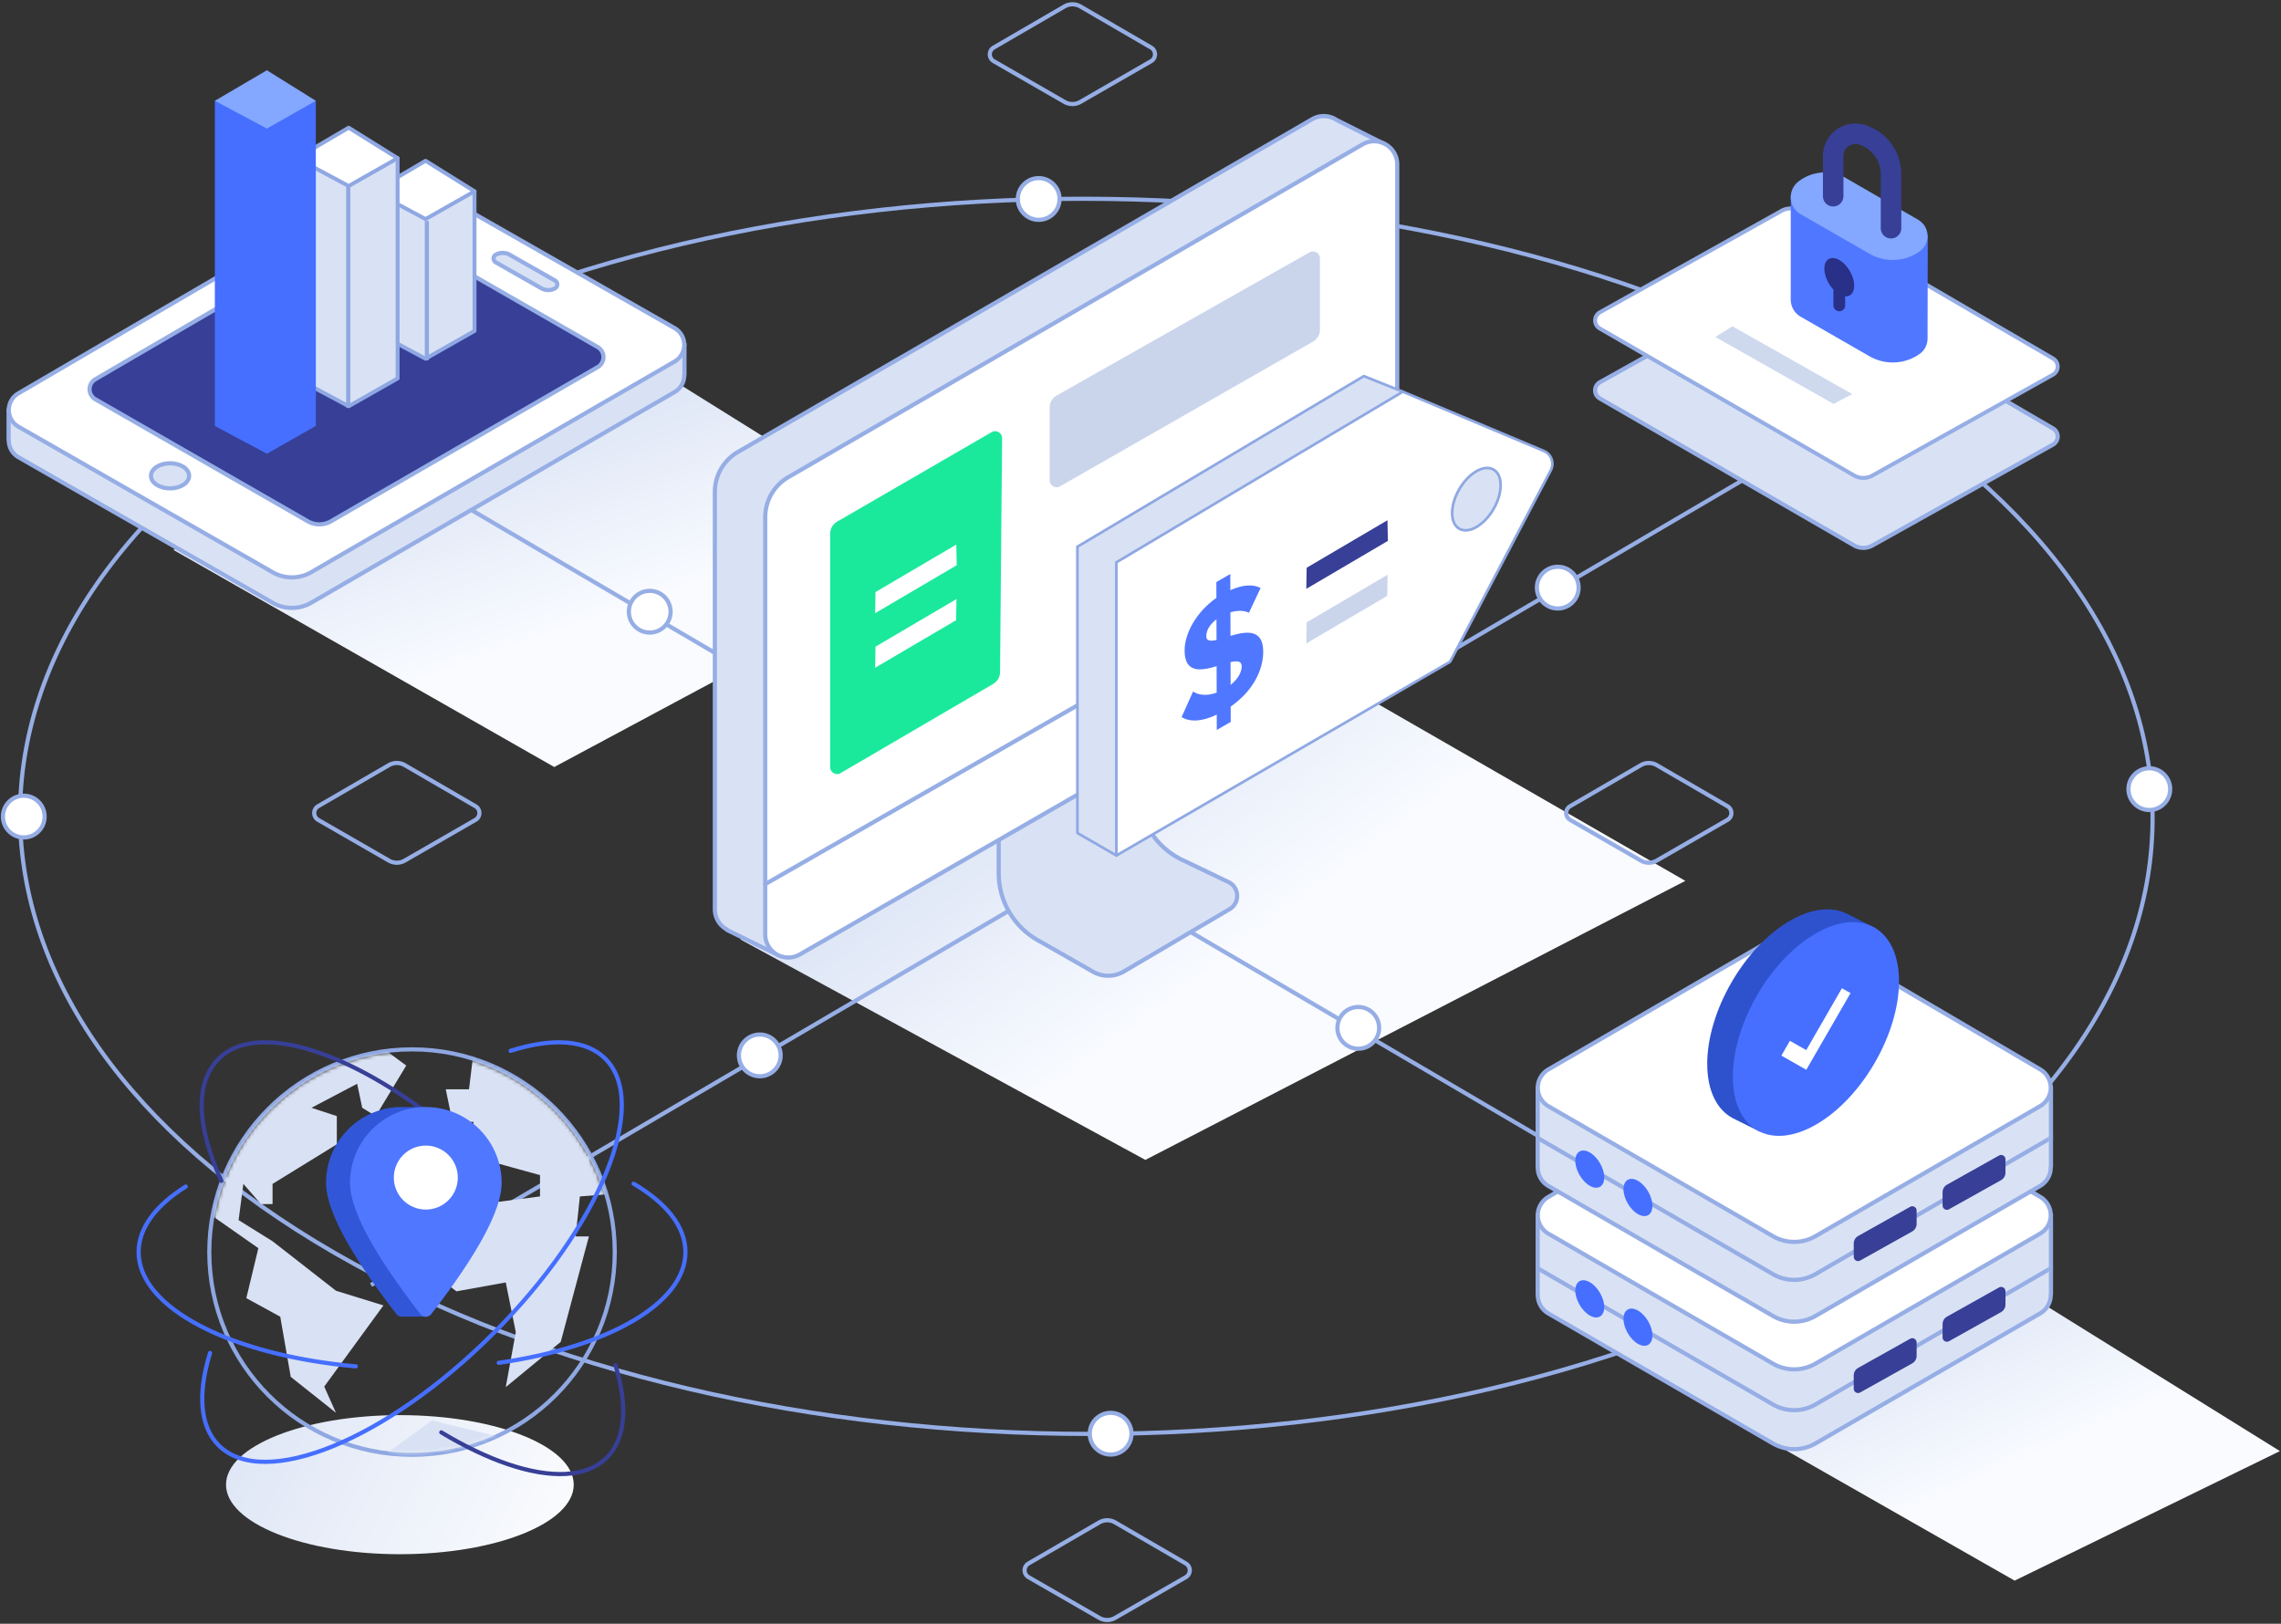 <svg width="656" height="467" xmlns="http://www.w3.org/2000/svg" xmlns:xlink="http://www.w3.org/1999/xlink"><rect width="100%" height="100%" fill="#333333" stroke="none"/><defs><linearGradient x1="50%" y1="63.176%" x2="12.506%" y2="36.783%" id="a"><stop stop-color="#F9FBFF" offset="0%"/><stop stop-color="#D9E2F4" offset="100%"/></linearGradient><linearGradient x1="62.393%" y1="66.424%" x2="30.808%" y2="26.633%" id="b"><stop stop-color="#F9FBFF" offset="0%"/><stop stop-color="#D9E2F4" offset="100%"/></linearGradient><linearGradient x1="55.52%" y1="66.738%" x2="30.808%" y2="26.186%" id="c"><stop stop-color="#F9FBFF" offset="0%"/><stop stop-color="#D9E2F4" offset="100%"/></linearGradient><linearGradient x1="120.873%" y1="58%" x2="-21.717%" y2="29.675%" id="d"><stop stop-color="#FFF" offset="0%"/><stop stop-color="#D9E2F4" offset="100%"/></linearGradient><path d="M80.364 1.884l33.815 19.845h33.5v22.885l-.065.033a6.11 6.11 0 01-3.046 5.492l-64.612 37.4a12.219 12.219 0 01-12.242 0L3.145 50.164a6.108 6.108 0 01-3.047-5.469l-.037-.018V21.729h33.8L68.038 1.86a12.219 12.219 0 0112.326.025z" id="g"/><path d="M80.364 1.884l33.815 19.845h33.5l.004 22.885-.07.036a6.11 6.11 0 01-3.046 5.489l-64.61 37.4a12.219 12.219 0 01-12.243 0L3.145 50.164A6.109 6.109 0 01.1 44.634l-.04-.02V21.73h33.8L68.039 1.86a12.219 12.219 0 0112.326.025z" id="i"/><circle id="e" cx="57.712" cy="57.712" r="57.712"/></defs><g transform="translate(-3 .5)" fill="none" fill-rule="evenodd"><path fill="url(#a)" d="M215.907 269.678l116.491 63.42 155.293-80.255-113.377-65.224z"/><path fill="url(#b)" d="M472.907 391.678l109.491 62.42 76.293-37.255-111.377-69.224z"/><path fill="url(#c)" d="M52.907 157.678l109.491 62.42 114.293-61.255L167.314 90.62z"/><ellipse fill="url(#d)" cx="118" cy="426.5" rx="50" ry="20"/><path d="M531.551 108.689c120.13 69.357 120.764 181.828 1.415 251.188-119.367 69.367-313.54 69.37-433.67.012-120.143-69.367-120.777-181.84-1.414-251.205 119.35-69.36 313.523-69.36 433.67.005" stroke="#96AEE5" stroke-width="1.2"/><path d="M94.498 231.368l20.344-11.812a4.543 4.543 0 014.563 0l20.337 11.813a2.271 2.271 0 01-.007 3.932l-20.344 11.716a4.543 4.543 0 01-4.534 0l-20.352-11.716a2.271 2.271 0 01-.007-3.933zM454.56 231.368l20.344-11.812a4.543 4.543 0 014.563 0l20.337 11.813a2.271 2.271 0 01-.007 3.932l-20.344 11.716a4.543 4.543 0 01-4.534 0l-20.352-11.716a2.271 2.271 0 01-.007-3.933zM298.797 449.168l20.345-11.813a4.543 4.543 0 014.563 0l20.336 11.813a2.271 2.271 0 01-.007 3.932l-20.344 11.716a4.543 4.543 0 01-4.534 0L298.804 453.1a2.271 2.271 0 01-.007-3.932zM288.797 13.168l20.345-11.813a4.543 4.543 0 014.563 0l20.336 11.813a2.271 2.271 0 01-.007 3.932L313.69 28.816a4.543 4.543 0 01-4.534 0L288.804 17.1a2.271 2.271 0 01-.007-3.932z" stroke="#96AEE5" stroke-width="1.2" stroke-linecap="round" stroke-linejoin="round"/><circle stroke="#96AEE5" stroke-width="1.2" fill="#FFF" stroke-linecap="round" stroke-linejoin="round" cx="322.408" cy="411.845" r="6"/><circle stroke="#96AEE5" stroke-width="1.2" fill="#FFF" stroke-linecap="round" stroke-linejoin="round" cx="301.722" cy="56.73" r="6"/><circle stroke="#96AEE5" stroke-width="1.2" fill="#FFF" stroke-linecap="round" stroke-linejoin="round" cx="9.838" cy="234.349" r="6"/><circle stroke="#96AEE5" stroke-width="1.2" fill="#FFF" stroke-linecap="round" stroke-linejoin="round" cx="621.13" cy="226.458" r="6"/><path stroke="#96AEE5" stroke-width="1.2" d="M109.705 129.237l408.722 239.842M518.428 129.237L109.706 369.079"/><circle stroke="#96AEE5" stroke-width="1.2" fill="#FFF" stroke-linecap="round" stroke-linejoin="round" cx="221.512" cy="303.036" r="6"/><circle stroke="#96AEE5" stroke-width="1.2" fill="#FFF" stroke-linecap="round" stroke-linejoin="round" cx="451.002" cy="168.507" r="6"/><circle stroke="#96AEE5" stroke-width="1.2" fill="#FFF" stroke-linecap="round" stroke-linejoin="round" cx="393.629" cy="295.122" r="6"/><circle stroke="#96AEE5" stroke-width="1.2" fill="#FFF" stroke-linecap="round" stroke-linejoin="round" cx="189.858" cy="175.431" r="6"/><path d="M387.382 33.997l13.77 6.925-10.812 14.48v104.81a13.28 13.28 0 01-6.656 11.511l-140.602 80.91-16.151 21.633-14.845-7.302.06-.08a6.64 6.64 0 01-3.559-5.883V140.987a13.28 13.28 0 016.622-11.49L380.37 33.78a6.64 6.64 0 017.011.217z" stroke="#96AEE5" stroke-width="1.2" fill="#D9E2F4" stroke-linecap="round" stroke-linejoin="round"/><path d="M290.225 227.345v23.296a22.134 22.134 0 0011.159 19.221l15.943 9.104a8.854 8.854 0 008.886-.062l30.41-17.925a4.427 4.427 0 00-.336-7.807l-13.273-6.355a22.134 22.134 0 01-12.576-19.964V204.03h0l-40.213 23.315z" fill="#D9E2F4" stroke="#96AEE5" stroke-linecap="round" stroke-linejoin="round" stroke-width="1.2"/><path d="M223.079 268.246V148.233a13.28 13.28 0 016.621-11.491l165.162-95.716a6.64 6.64 0 019.97 5.745v120.687a13.28 13.28 0 01-6.656 11.511L233.03 274.002a6.64 6.64 0 01-9.952-5.756z" stroke="#96AEE5" stroke-width="1.2" fill="#FFF" stroke-linecap="round" stroke-linejoin="round"/><path stroke="#96AEE5" stroke-width="1.2" stroke-linecap="round" stroke-linejoin="round" d="M223.08 253.777l181.752-104.074"/><path d="M241.749 152.998v67.116a2 2 0 003.009 1.727l43.867-25.63a4 4 0 001.982-3.419l.587-67.256a2 2 0 00-3.002-1.748l-44.448 25.748a4 4 0 00-1.995 3.462z" fill="#1AE99C"/><g fill="#FFF"><path d="M278.145 162.065L254.69 175.85l.094-6.063 23.24-13.663zM277.963 177.87l-23.273 13.68.094-6.064 23.288-13.691z"/></g><path d="M304.87 116.735v20.897a2 2 0 002.992 1.736l72.727-41.599a4 4 0 002.014-3.472V73.81a2 2 0 00-2.986-1.74l-72.719 41.186a4 4 0 00-2.029 3.48z" fill="#CAD5EC"/><g><path d="M312.854 156.738l82.376-49.069 11.213 4.486-.111.18 33.485 14.07-30.987 58.927-72.727 40.722-12.036 19.492-11.213-6.472v-82.336z" stroke="#8FA8E3" stroke-width=".764" fill="#D9E2F4" stroke-linecap="round" stroke-linejoin="round"/><path d="M324.067 245.546v-84.323l82.376-49.068 40.55 17.04a4.016 4.016 0 012 5.571l-28.95 55.051h0l-95.976 55.729z" stroke="#8FA8E3" stroke-width=".764" fill="#FFF" stroke-linecap="round" stroke-linejoin="round"/><path fill="#373F97" d="M402.145 155.065L378.69 168.85l.094-6.063 23.24-13.663z"/><path fill="#CAD5EC" d="M401.963 170.87l-23.273 13.68.094-6.064 23.288-13.691z"/><path d="M352.865 183.562l-.016-5.931c-1.88 1.382-2.943 3.177-2.937 4.842.003 1.423 1.205 1.458 2.953 1.09zm4.054 12.922c2.168-1.737 3.19-3.752 3.186-5.317-.005-1.622-1.332-1.64-3.204-1.243l.018 6.56zm-.04-14.113c4.437-1.28 9.393-2.176 9.413 4.528.015 5.446-3.091 11.458-9.355 15.815l.012 4.41-4.01 2.315-.012-4.41c-4.483 2.147-7.77 2.08-10.119.73l3.303-7.354c1.589.993 3.936 1.362 6.796.296l-.02-7.597c-4.4 1.313-9.183 2.164-9.201-4.495-.014-4.95 3.389-11.146 9.145-15.154l-.014-4.552 4.011-2.316.014 4.653c3.455-1.554 6.396-1.782 8.706-.654l-3.353 7.139c-1.54-.735-3.414-.68-5.335-.113l.02 6.759z" fill="#5077FF"/><path d="M427.578 135.043c-3.853 2.225-6.964 7.617-6.952 12.04.013 4.428 3.145 6.213 6.998 3.988 3.85-2.223 6.961-7.612 6.949-12.039-.013-4.424-3.144-6.212-6.995-3.989" stroke="#8FA8E3" stroke-width=".764" fill="#D9E2F4" stroke-linecap="round" stroke-linejoin="round"/></g><g><path d="M593.4 127.377l-51.912 29.01a5.355 5.355 0 01-5.292-.039l-73.109-42.26a2.677 2.677 0 01.034-4.655l52.247-29.189a5.355 5.355 0 015.31.049l72.765 42.434a2.677 2.677 0 01-.043 4.65z" stroke="#96AEE5" stroke-width="1.2" fill="#D9E2F4" stroke-linecap="round" stroke-linejoin="round"/><path d="M593.4 107.264l-51.912 29.01a5.355 5.355 0 01-5.292-.04l-73.109-42.259a2.677 2.677 0 01.034-4.655l52.247-29.19a5.355 5.355 0 015.31.05l72.765 42.434a2.677 2.677 0 01-.043 4.65z" stroke="#96AEE5" stroke-width="1.136" fill="#FFF" stroke-linecap="round" stroke-linejoin="round"/><path fill="#CED9EE" fill-rule="nonzero" d="M501.238 93.35l34.445 19.477-5.366 2.842-34.008-19.257z"/><path d="M518.006 55.833v29.75a5.682 5.682 0 002.85 5.006l19.804 11.375a13.418 13.418 0 0014.375-.64 5.428 5.428 0 002.315-4.31h.002l.062-29.882-39.408-11.299z" fill="#5077FF"/><path d="M531.978 74.294c-2.367-1.366-4.291-.268-4.3 2.452-.005 2.04 1.068 4.41 2.602 6.046v4.554a1.685 1.685 0 003.364.126l.005-.126v-2.622c1.525.124 2.595-1.002 2.601-3.03.008-2.719-1.905-6.033-4.272-7.4z" fill="#283088"/><path d="M540.66 72.485l-19.804-11.376a5.665 5.665 0 01-.7-9.35 12.283 12.283 0 0113.775-1.015l20.706 11.952a5.428 5.428 0 01.398 9.147 13.418 13.418 0 01-14.375.642z" fill="#84A7FF"/><path d="M539.415 35.453a9.346 9.346 0 00-12.145 8.558l-.007.357v11.553a2.948 2.948 0 005.892.162l.004-.162V44.368a3.45 3.45 0 014.486-3.291 8.938 8.938 0 016.252 8.277l.003.249v15.524a2.948 2.948 0 005.892.162l.004-.162V49.603a14.834 14.834 0 00-10.381-14.15z" fill="#373F97"/></g><g><g transform="translate(63.785 301.895)"><mask id="f" fill="#fff"><use xlink:href="#e"/></mask><circle stroke="#8FA8E3" stroke-width="1.185" cx="57.712" cy="57.712" r="58.305"/><path fill="#D9E2F4" mask="url(#f)" d="M50.648 115.425l12.748-9.282 19.267 4.64-10.565 11.187zM75.391.249l-1.289 10.642h-6.688l1.927 9.38h6.05v4.265l-9.94 2.618-1.422 10.37 10.073-1.946 2.567-4.926 17.852 4.926v6.132l-11.798 1.532-6.054-3.62-13.5 5.548-3.784 15.478 11.109 8.355 14.175-2.561 2.886 14.3-2.886 15.81 15.81-13.018 8.105-30.33h-3.826l1.231-11.494 8.494-.68-11.477-24.317zM50.54 0l5.508 4.06L47.27 18.6l-3.884-2.387L41.93 9.3l-13.141 6.913 7.295 2.387v8.115L17.598 38.098v5.811h-3.32l-5.074-5.811-1.367 10.42 9.773 6.085 18.22 14.226 13.656 4.223-17.023 23.342 3.367 7.534-13-10.33-3.017-17.302-9.76-5.337 3.463-14.37L0 47.119l4.218-21.996L28.788 4.06z"/></g><path d="M56.409 340.762c-8.547 5.373-13.542 11.86-13.542 18.845 0 16.18 26.798 29.687 62.475 32.869m41.106-1.017c31.196-4.454 53.68-17.032 53.68-31.852 0-7.348-5.528-14.144-14.903-19.673" stroke="#466FFF" stroke-width="1.2" stroke-linecap="round" stroke-linejoin="round"/><path d="M63.413 388.615c-3.555 11.537-3.01 21.097 2.484 26.592 12.913 12.912 48.273-1.513 78.98-32.22s45.132-66.067 32.22-78.98c-5.598-5.598-15.415-6.057-27.243-2.28" stroke="#466FFF" stroke-width="1.2" stroke-linecap="round" stroke-linejoin="round"/><path d="M179.993 392.132c3.555 11.537 3.01 21.097-2.484 26.592-5.778 5.778-16.052 6.082-28.391 1.902-6.007-2.034-12.502-5.13-19.208-9.175M124.271 318.478c-24.542-17.973-48.296-24.549-58.374-14.47-6.932 6.932-6.346 19.435.77 35.114" stroke="#373F97" stroke-width="1.2" stroke-linecap="round" stroke-linejoin="round"/><g transform="matrix(-1 0 0 1 147.262 317.893)"><path d="M29.306 0C41.06.336 50.487 9.966 50.487 21.799c0 7.732-6.744 20.313-20.231 37.742a1.982 1.982 0 01-1.985.725H21.8V52.43C11.859 38.647 6.889 28.437 6.889 21.8c0-9.632 6.247-17.805 14.91-20.688V0h7.507z" fill="#3157D8"/><path d="M23.366 59.541c13.488-17.43 20.232-30.01 20.232-37.742C43.598 9.759 33.838 0 21.798 0 9.76 0 0 9.76 0 21.799 0 29.53 6.744 42.112 20.231 59.54a1.982 1.982 0 003.135 0z" fill="#5077FF"/><circle fill="#FFF" cx="21.799" cy="20.285" r="9.202"/></g></g><g><g transform="translate(445.163 327.099)"><mask id="h" fill="#fff"><use xlink:href="#g"/></mask><use stroke="#96AEE5" stroke-width="1.2" fill="#D9E2F4" stroke-linecap="round" stroke-linejoin="round" xlink:href="#g"/><path d="M-6.065 23.063l74.146-43.11a12.219 12.219 0 0112.326.025L153.8 23.05a6.11 6.11 0 01-.032 10.556l-73.81 42.725a12.219 12.219 0 01-12.243 0l-73.768-42.7a6.11 6.11 0 01-.01-10.57z" stroke="#96AEE5" stroke-width="1.2" mask="url(#h)"/><g fill="#373F97" mask="url(#h)"><path d="M90.959 67.993v3.804a1.247 1.247 0 001.856 1.089l14.953-8.362a2.495 2.495 0 001.277-2.177v-3.826a1.247 1.247 0 00-1.857-1.088l-14.955 8.384a2.495 2.495 0 00-1.274 2.176zM116.51 53.244v3.805a1.247 1.247 0 001.856 1.088l14.953-8.361a2.495 2.495 0 001.277-2.178v-3.826a1.247 1.247 0 00-1.858-1.088l-14.954 8.384a2.495 2.495 0 00-1.275 2.176z"/></g><g mask="url(#h)" fill="#466FFF"><path d="M15.06 41.17c2.3 1.328 4.157 4.546 4.15 7.187-.008 2.642-1.878 3.708-4.177 2.38-2.299-1.327-4.156-4.544-4.148-7.186.007-2.641 1.877-3.708 4.175-2.381M28.918 49.325c2.3 1.328 4.156 4.546 4.149 7.187-.007 2.642-1.877 3.708-4.177 2.38-2.298-1.327-4.155-4.544-4.147-7.186.007-2.641 1.876-3.708 4.175-2.381"/></g></g><path d="M448.298 343.747L513.2 306.01a12.219 12.219 0 0112.326.025l64.235 37.7a6.11 6.11 0 01-.032 10.556l-64.61 37.4a12.219 12.219 0 01-12.243 0l-64.569-37.375a6.11 6.11 0 01-.01-10.57z" stroke="#96AEE5" stroke-width="1.2" fill="#FFF" stroke-linecap="round" stroke-linejoin="round"/><g><g transform="translate(445.163 290.438)"><mask id="j" fill="#fff"><use xlink:href="#i"/></mask><use stroke="#96AEE5" stroke-width="1.2" fill="#D9E2F4" stroke-linecap="round" stroke-linejoin="round" xlink:href="#i"/><path d="M-6.065 22.243l74.146-43.11a12.219 12.219 0 0112.326.025L153.8 22.231a6.11 6.11 0 01-.032 10.556l-73.81 42.726a12.219 12.219 0 01-12.243 0l-73.768-42.7a6.11 6.11 0 01-.01-10.57z" stroke="#96AEE5" stroke-width="1.2" mask="url(#j)"/><g fill="#373F97" mask="url(#j)"><path d="M90.959 66.708v3.804a1.247 1.247 0 001.856 1.089l14.953-8.362a2.495 2.495 0 001.277-2.177v-3.826a1.247 1.247 0 00-1.857-1.088l-14.955 8.384a2.495 2.495 0 00-1.274 2.176zM116.51 51.959v3.804a1.247 1.247 0 001.856 1.089l14.953-8.362a2.495 2.495 0 001.277-2.177v-3.826a1.247 1.247 0 00-1.858-1.088l-14.954 8.384a2.495 2.495 0 00-1.275 2.176z"/></g><g mask="url(#j)" fill="#466FFF"><path d="M15.06 40.527c2.3 1.327 4.157 4.546 4.15 7.186-.008 2.643-1.878 3.708-4.177 2.38-2.299-1.326-4.156-4.543-4.148-7.186.007-2.64 1.877-3.707 4.175-2.38M28.918 48.682c2.3 1.327 4.156 4.546 4.149 7.187-.007 2.642-1.877 3.707-4.177 2.38-2.298-1.327-4.155-4.544-4.147-7.187.007-2.64 1.876-3.707 4.175-2.38"/></g></g><path d="M448.298 307.085L513.2 269.35a12.219 12.219 0 0112.326.025l64.235 37.7a6.11 6.11 0 01-.032 10.556l-64.61 37.4a12.219 12.219 0 01-12.243 0l-64.569-37.376a6.11 6.11 0 01-.01-10.569z" stroke="#96AEE5" stroke-width="1.2" fill="#FFF" stroke-linecap="round" stroke-linejoin="round"/></g><g><path d="M517.802 264.302c6.17-3.562 11.803-4.119 16.054-2.15l.006-.011 8.449 4.285-1.878 3.315c.855 2.325 1.324 5.081 1.333 8.227.043 15.168-10.616 33.63-23.808 41.248-2.507 1.447-4.925 2.4-7.197 2.888l-1.626 2.869-7.774-3.86c-4.527-2.392-7.354-7.787-7.376-15.559-.043-15.158 10.617-33.63 23.817-41.252z" fill="#2E52CD"/><path d="M525.178 267.99c-13.2 7.621-23.86 26.094-23.817 41.252.043 15.169 10.773 21.283 23.973 13.662 13.192-7.617 23.85-26.08 23.808-41.248-.043-15.158-10.771-21.282-23.964-13.666" fill="#466FFF"/><path fill="#FFF" d="M532.721 283.722l2.474 1.406-12.72 22.05-7.167-4.082 2.459-4.255 4.693 2.672z"/></g></g><g transform="translate(0 19)"><path d="M112.29 41.68a11.091 11.091 0 0111.09-.055h0l67.728 38.649 8.738-.848v8.864l-.06.007a5.544 5.544 0 01-2.764 4.947h0L92.51 153.842a11.091 11.091 0 01-11.075.03h0L8.323 112.004a5.546 5.546 0 01-2.79-4.891l-.06.006v-8.812l11.784-1.145z" stroke="#96AEE5" stroke-width="1.2" fill="#D9E2F4" stroke-linecap="round" stroke-linejoin="round"/><path d="M92.509 145.065l104.513-60.598a5.546 5.546 0 00-.033-9.614l-73.61-42.005a11.091 11.091 0 00-11.089.055L8.282 93.626a5.546 5.546 0 00.04 9.601l73.112 41.868a11.091 11.091 0 0011.075-.03z" stroke="#96AEE5" stroke-width="1.2" fill="#FFF" stroke-linecap="round" stroke-linejoin="round"/><path d="M145.615 53.734a4.164 4.164 0 014.016.058l12.989 7.4a1.28 1.28 0 01-.003 2.225 3.967 3.967 0 01-3.917-.004l-13.117-7.468a1.262 1.262 0 01.032-2.211z" stroke="#96AEE5" stroke-width="1.2" fill="#D9E2F4" stroke-linecap="round" stroke-linejoin="round"/><ellipse stroke="#96AEE5" stroke-width="1.2" fill="#D9E2F4" stroke-linecap="round" stroke-linejoin="round" cx="51.904" cy="117.35" rx="5.486" ry="3.61"/><path d="M30.434 95.338l61.101 35.093a6.655 6.655 0 006.645-.01l76.708-44.34a3.327 3.327 0 00-.008-5.766l-61.453-35.281a6.655 6.655 0 00-6.666.022L30.414 89.578a3.327 3.327 0 00.02 5.76z" stroke="#96AEE5" stroke-width="1.2" fill="#373F97"/><g stroke="#8FA8E3"><path d="M110.431 35.518h29.038v40.156L125.39 83.67l-14.96-7.996V35.518z" stroke-width="1.125" fill="#D9E2F4" stroke-linecap="round" stroke-linejoin="round"/><path stroke-width="1.2" d="M125.763 44.054v40.06"/><path stroke-width="1.125" fill="#FFF" stroke-linecap="round" stroke-linejoin="round" d="M125.39 43.513l-14.959-7.995 14.96-8.775 14.078 8.775z"/></g><g stroke="#8FA8E3"><path d="M88.315 25.999h29.038v63.34l-14.078 7.996-14.96-7.996V26z" stroke-width="1.125" fill="#D9E2F4" stroke-linecap="round" stroke-linejoin="round"/><path stroke-width="1.2" d="M103.153 33.994v63.759"/><path stroke-width="1.125" fill="#FFF" stroke-linecap="round" stroke-linejoin="round" d="M103.275 33.994L88.315 26l14.96-8.775 14.078 8.775z"/></g><path d="M64.791 9.486H93.83v93.518L79.75 111l-14.96-7.996V9.486z" fill="#466FFF"/><path fill="#84A7FF" d="M79.751 17.481l-14.96-7.995L79.751.71 93.83 9.486z"/></g></g></svg>
